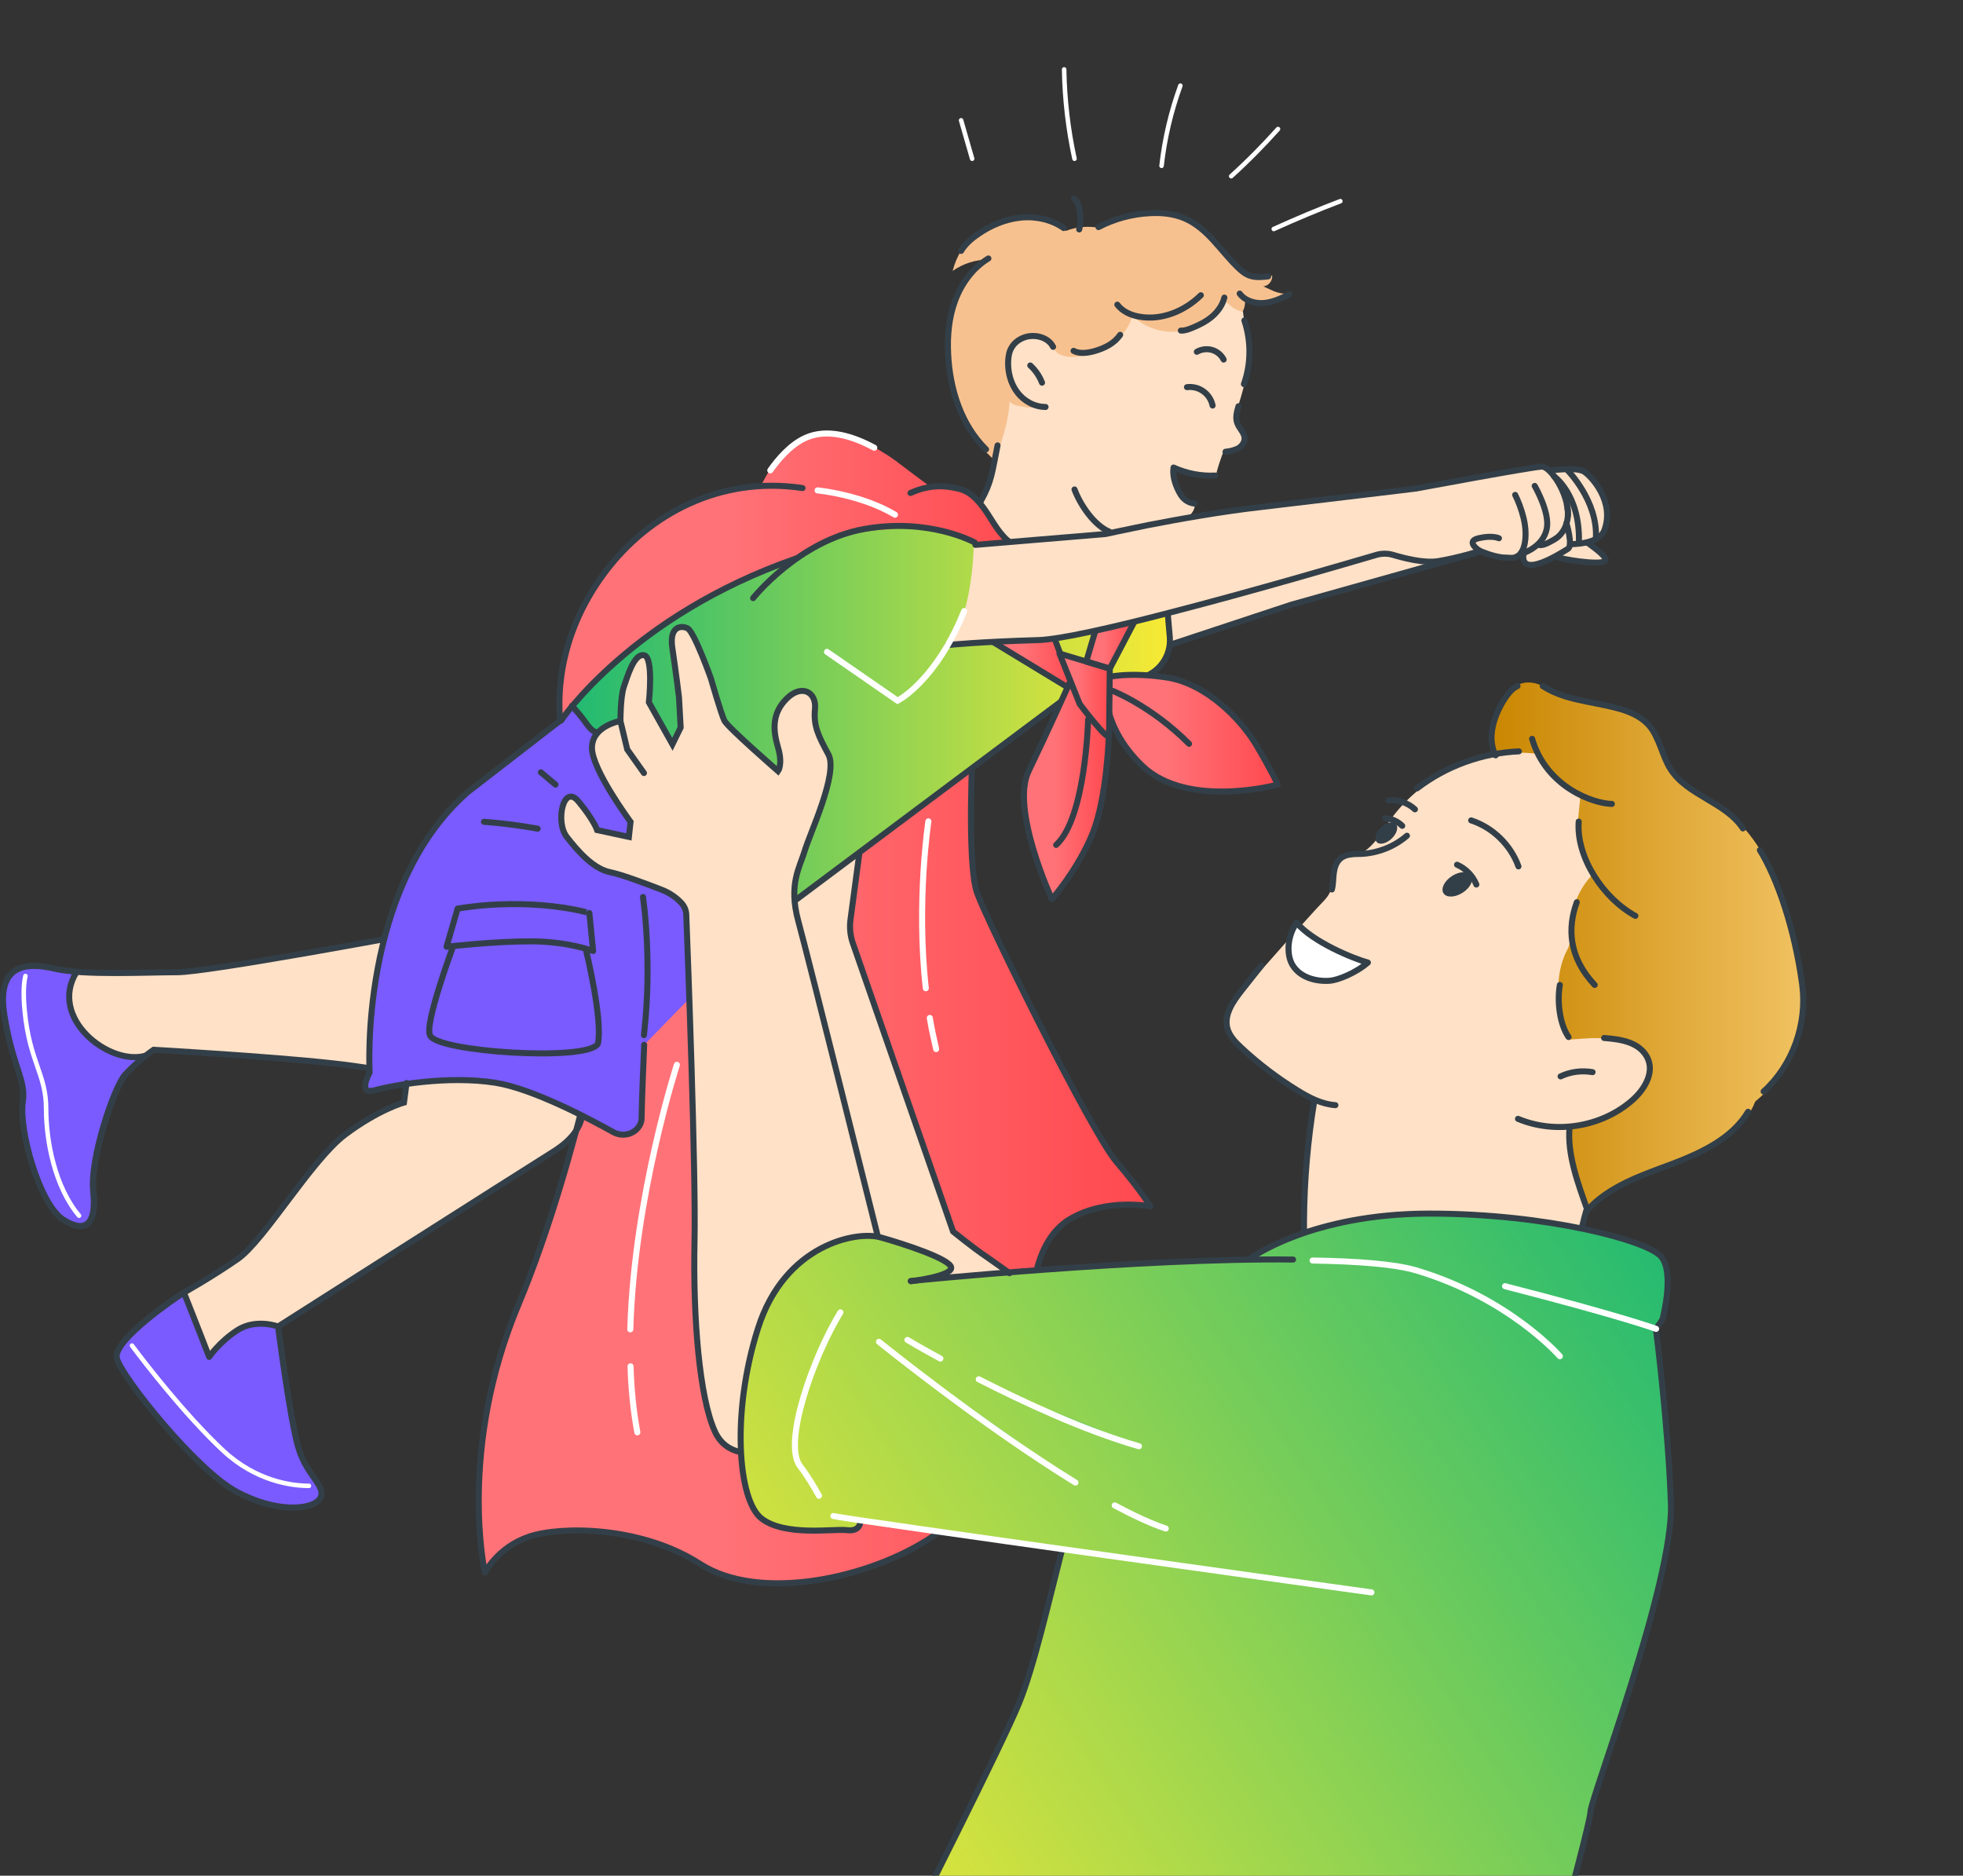 <svg width="651" height="622" viewBox="0 0 651 622" fill="none" xmlns="http://www.w3.org/2000/svg">
<rect x="0" y="0" width="651" height="622" fill="#333333" stroke="none"/>
<g clip-path="url(#clip0_3_1710)">
<g clip-path="url(#clip1_3_1710)">
<path d="M329.813 152.616C322.088 145.581 318.265 138.624 315.768 128.463C313.974 121.115 313.584 111.266 315.534 103.997C317.485 96.727 320.996 89.145 327.94 86.097C323.649 86.018 319.357 87.425 315.924 89.849C317.251 84.768 319.748 80.625 324.039 77.654C328.33 74.684 333.402 72.965 338.63 72.026C341.126 71.558 343.701 71.323 346.198 72.026C349.007 72.808 351.27 74.684 353.532 76.56C357.044 75.153 360.789 74.919 364.534 75.544C369.918 72.339 376.316 71.323 382.48 71.167C385.289 71.088 388.098 71.167 390.75 72.026C392.623 72.652 394.34 73.59 395.978 74.684C399.723 77.107 403.079 80.078 406.043 83.439C408.15 85.862 410.101 88.598 412.754 90.396C415.406 92.272 419.152 93.053 421.883 91.334C422.117 93.053 420.634 94.929 418.918 94.929C421.18 95.945 423.131 97.118 425.55 97.353C426.486 97.431 427.422 97.431 428.203 97.04C426.954 98.134 425.472 98.994 423.911 99.463C422.663 99.854 421.258 99.932 419.932 100.01C417.591 100.088 415.25 100.245 412.91 100.01C412.988 103.997 409.399 107.28 406.199 109.625C401.908 112.908 397.617 116.112 393.013 119.005C387.395 122.444 381.387 125.336 375.614 128.619C368.045 132.918 360.945 138.077 353.532 142.533C346.12 146.988 338.396 151.131 329.813 152.616Z" fill="#F7C18F"/>
<path d="M324.429 168.953C325.756 165.514 326.926 161.996 328.096 158.479C328.877 156.29 329.579 154.023 330.359 151.835C332.388 145.738 334.494 139.641 334.806 133.231C335.587 133.856 336.211 134.247 337.147 134.482C337.849 134.638 338.552 134.716 339.254 134.872C340.19 135.029 341.048 135.185 341.985 135.185C343.077 135.185 344.248 134.872 345.34 134.638C342.297 133.622 339.176 132.293 336.991 129.948C334.338 127.134 333.636 122.913 333.87 119.005C333.948 117.832 334.104 116.581 334.728 115.565C335.275 114.705 336.055 114.158 336.835 113.533C338.162 112.595 339.566 111.813 341.127 111.501C344.326 110.953 347.525 112.908 349.319 115.565C352.284 120.099 359.853 118.223 364.846 116.269C369.84 114.236 373.897 110.015 375.614 104.856C379.203 108.061 383.572 109.937 388.41 110.015C393.247 110.094 398.085 108.374 401.752 105.247C402.923 104.309 403.937 103.137 404.717 101.886C405.185 101.026 405.497 100.166 405.731 99.228C407.604 101.104 409.555 102.98 412.208 103.371C412.442 105.794 413.066 108.296 413.612 110.719C415.25 118.614 413.066 126.821 410.647 134.56C410.257 135.967 409.789 137.296 410.023 138.703C410.257 139.875 410.881 140.891 411.427 141.907C412.364 143.705 412.91 146.05 411.661 147.77C411.037 148.63 410.023 149.099 409.087 149.49C408.072 149.88 406.746 150.193 405.809 149.568C404.873 151.991 403.937 154.727 403.313 157.228C398.709 158.557 393.638 157.306 389.19 155.508C389.19 160.589 390.985 166.061 396.29 167.077C396.29 168.64 395.51 170.594 393.325 171.611C384.899 173.408 382.636 172.783 374.209 174.581C371.4 175.206 370.542 181.46 367.655 181.929C365.314 182.319 361.101 176.926 358.76 177.16C350.021 178.098 341.283 178.88 332.544 179.349" fill="#FFE1C7"/>
<path d="M134.516 310.122C134.516 310.122 68.818 322.394 58.831 322.394C48.844 322.394 27.621 323.488 18.18 321.299C8.739 319.111 -1.326 319.658 1.482 336.933C4.291 354.207 8.037 352.879 7.646 365.385C7.334 375 13.186 399.388 20.989 404.468C28.791 409.471 32.146 405.563 30.976 395.01C29.884 384.38 37.686 361.008 41.509 356.474C45.333 351.941 50.95 348.111 50.95 348.111C50.95 348.111 89.339 350.299 109.938 352.566C130.536 354.755 142.24 358.741 144.971 358.741C147.702 358.741 158.313 339.747 154.412 328.647C154.568 328.491 151.213 316.219 134.516 310.122Z" fill="#FFE1C7"/>
<path d="M134.516 310.122C134.516 310.122 68.818 322.394 58.831 322.394C48.844 322.394 27.621 323.488 18.18 321.299C8.739 319.111 -1.326 319.658 1.482 336.933C4.291 354.207 8.037 352.879 7.646 365.385C7.334 375 13.186 399.388 20.989 404.468C28.791 409.471 32.146 405.563 30.976 395.01C29.884 384.38 37.686 361.008 41.509 356.474C45.333 351.941 50.95 348.111 50.95 348.111C50.95 348.111 89.339 350.299 109.938 352.566C130.536 354.755 142.24 358.741 144.971 358.741C147.702 358.741 158.313 339.747 154.412 328.647C154.568 328.491 151.213 316.219 134.516 310.122Z" stroke="#333F48" stroke-width="2" stroke-miterlimit="10" stroke-linecap="round"/>
<path d="M192.41 365.151C192.41 365.151 196.858 373.515 183.515 381.878C170.173 390.242 92.226 439.878 92.226 439.878C92.226 439.878 96.127 470.597 98.936 480.056C101.745 489.514 108.377 492.875 106.192 496.783C104.008 500.691 91.68 501.786 78.337 494.594C64.995 487.325 40.495 456.684 38.779 450.509C37.14 444.333 59.923 429.247 59.923 429.247C59.923 429.247 69.911 423.697 78.805 417.522C87.7 411.347 103.305 384.614 114.463 376.25C125.621 367.887 133.969 365.62 133.969 365.62L135.062 353.348C135.062 353.426 175.713 343.421 192.41 365.151Z" fill="#FFE1C7"/>
<path d="M322.634 246.963C322.634 246.963 320.528 286.281 324.039 296.13C327.55 305.979 361.881 375.469 370.23 385.24C378.657 395.089 381.466 400.013 381.466 400.013C381.466 400.013 366.719 397.199 354.859 404.234C342.921 411.269 341.517 430.185 342.219 440.034C342.921 449.883 330.281 495.454 309.292 509.524C288.303 523.594 251.866 531.255 232.281 518.67C212.697 506.007 186.09 506.007 175.557 509.524C165.023 513.042 160.81 521.484 160.81 521.484C160.81 521.484 151.681 480.759 172.046 432.374C192.332 383.911 204.27 317.235 204.27 317.235C204.27 317.235 307.185 244.227 308.59 240.006C310.072 235.785 323.337 227.343 322.634 246.963Z" fill="url(#paint0_linear_3_1710)"/>
<path d="M322.634 246.963C322.634 246.963 320.528 286.281 324.039 296.13C327.55 305.979 361.881 375.469 370.23 385.24C378.657 395.089 381.466 400.013 381.466 400.013C381.466 400.013 366.719 397.199 354.859 404.234C342.921 411.269 341.517 430.185 342.219 440.034C342.921 449.883 330.281 495.454 309.292 509.524C288.303 523.594 251.866 531.255 232.281 518.67C212.697 506.007 186.09 506.007 175.557 509.524C165.023 513.042 160.81 521.484 160.81 521.484C160.81 521.484 151.681 480.759 172.046 432.374C192.332 383.911 204.27 317.235 204.27 317.235C204.27 317.235 307.185 244.227 308.59 240.006C310.072 235.785 323.337 227.343 322.634 246.963Z" stroke="#333F48" stroke-width="2" stroke-miterlimit="10" stroke-linecap="round" stroke-linejoin="round"/>
<path d="M155.114 262.675C118.911 294.41 122.578 355.693 122.578 355.693C122.578 355.693 118.364 363.197 124.216 361.555C130.068 359.914 148.404 356.552 164.321 359.054C176.649 361.008 195.453 371.013 203.334 375.391C206.377 377.11 210.278 376.25 212.073 373.28C212.541 372.498 212.775 371.639 212.775 370.779C212.775 366.558 213.633 346.469 213.633 346.469L252.022 307.151L190.382 234.066L184.842 239.772L155.114 262.675Z" fill="#795BFF"/>
<path d="M267.002 145.269C266.768 145.347 266.534 145.503 266.3 145.581C264.272 146.676 262.399 148.083 260.76 149.646C259.2 151.131 257.795 152.694 256.547 154.414C256.235 154.805 256.001 155.118 255.689 155.508C255.533 155.665 255.455 155.899 255.299 156.056C255.143 156.212 254.987 156.368 254.831 156.603C254.05 157.775 253.426 159.104 252.724 160.355C252.646 160.433 252.646 160.511 252.568 160.589C252.49 160.667 252.334 160.667 252.178 160.667C249.915 160.824 247.73 161.058 245.468 161.214C245.155 161.214 244.765 161.214 244.453 161.293C243.751 161.371 242.971 161.605 242.268 161.762C240.63 162.152 238.991 162.621 237.353 163.09C233.374 164.341 229.55 165.904 225.883 167.78C215.974 172.939 207.469 180.443 200.759 189.354C183.906 211.632 185.154 232.971 185.7 238.912C192.956 231.486 201.617 217.885 220.733 206.942C242.893 194.279 274.259 190.996 285.338 187.635C307.576 180.912 333.792 192.637 338.786 192.637C343.779 192.637 345.418 191.543 337.615 181.46C337.381 181.381 337.225 181.303 336.991 181.147C334.884 179.896 333.246 178.098 331.841 176.144C330.359 174.034 329.111 171.845 327.628 169.735C326.692 168.406 325.599 167.077 324.507 165.826C323.727 165.045 322.947 164.263 322.01 163.638C320.528 162.7 318.733 162.387 317.017 162.074C314.832 161.762 312.569 161.527 310.385 161.449C309.682 161.449 308.98 161.449 308.356 161.214C307.888 161.058 298.135 153.632 296.886 152.694C294.623 151.053 292.205 149.568 289.786 148.239C283.076 144.8 274.415 141.829 267.002 145.269Z" fill="url(#paint1_linear_3_1710)"/>
<path d="M266.144 161.84C238.835 157.775 215.272 170.438 200.837 189.511C183.984 211.788 185.232 233.128 185.778 239.068" stroke="#333F48" stroke-width="2" stroke-miterlimit="10" stroke-linecap="round" stroke-linejoin="round"/>
<path d="M289.942 148.473C283.154 144.799 274.415 141.829 267.003 145.268C261.931 147.613 257.874 152.538 255.455 155.977" stroke="white" stroke-width="2" stroke-miterlimit="10" stroke-linecap="round" stroke-linejoin="round"/>
<path d="M285.338 187.713C307.576 180.991 333.792 192.716 338.786 192.716C339.878 192.716 341.282 192.794 342.219 192.168C343.077 191.699 343.077 190.761 342.843 189.823C342.297 187.869 341.048 186.15 339.878 184.586C339.02 183.336 338.161 181.772 336.757 180.991C332.7 178.88 330.359 174.815 328.018 171.142C325.521 167.233 322.478 163.09 317.953 162.074C314.988 161.371 309.292 160.12 301.958 163.481" stroke="#333F48" stroke-width="2" stroke-miterlimit="10" stroke-linecap="round" stroke-linejoin="round"/>
<path d="M386.381 191.621L367.187 192.481C367.187 192.481 348.851 191.621 323.259 179.896C311.945 174.737 303.284 173.956 294.936 175.519C292.127 175.597 289.162 175.91 286.041 176.457C276.6 178.177 269.889 181.147 263.647 185.759C262.789 186.071 260.526 186.697 259.59 187.088C211.37 204.284 190.07 234.378 190.07 234.378L252.022 307.151L356.419 229.297L377.72 224.92C384.118 223.591 388.566 217.729 388.02 211.163L386.381 191.621Z" fill="url(#paint2_linear_3_1710)"/>
<path d="M532.678 172.939C533.459 159.808 525.578 156.056 519.102 155.039C517.62 154.805 515.825 155.899 514.655 155.899C512.938 155.899 511.924 154.805 511.378 154.805C508.569 154.805 469.634 162.074 469.634 162.074C469.634 162.074 441.779 165.435 417.903 168.249C393.95 171.063 366.719 177.16 366.719 177.16L322.947 180.209C322.947 184.117 321.932 204.831 314.676 213.977C323.103 213.352 334.338 212.57 344.482 212.335C351.426 212.101 368.981 208.036 387.552 203.503C387.708 207.176 387.942 209.6 388.488 214.133C420.79 203.581 428.047 200.454 428.047 200.454C428.047 200.454 467.449 189.667 479.387 186.15C486.644 184.195 490.857 182.71 490.857 182.71C490.857 182.71 495.851 184.899 499.206 184.899C501.078 184.899 502.951 184.743 504.901 184.117C506.462 183.648 502.171 190.761 512.314 186.462C517.229 183.179 529.011 187.557 531.898 186.306C534.317 185.29 528.777 181.929 527.451 179.584C529.87 177.786 532.522 175.519 532.678 172.939Z" fill="#FFE1C7"/>
<path d="M546.567 350.768C545.631 348.579 543.68 346.938 541.495 345.844C535.331 342.639 527.919 343.342 520.975 344.124C520.663 343.42 520.194 342.561 519.882 341.857C519.258 340.528 518.634 339.121 518.088 337.714C516.917 334.51 516.527 330.992 516.917 327.553C519.258 326.849 520.507 324.895 521.599 322.706C526.514 312.936 528.543 301.992 529.948 291.205C530.962 283.467 531.742 275.494 529.792 267.912C527.685 259.704 522.301 252.278 515.045 247.823C512.236 246.103 508.803 246.963 505.916 247.823C505.37 247.979 504.745 248.136 504.277 248.448C503.809 248.683 503.341 248.683 502.795 248.683C501.702 248.761 500.61 248.917 499.44 249.074C497.255 249.386 495.07 249.855 492.886 250.402C488.594 251.575 484.381 253.216 480.402 255.249C476.422 257.359 472.755 259.861 469.4 262.831C466.045 265.723 463.002 269.084 460.505 272.68C458.633 275.416 456.916 278.308 454.575 280.575C453.171 281.982 451.532 283.076 449.738 283.779C448.879 284.092 447.865 284.327 446.929 284.405C446.539 284.405 446.148 284.405 445.758 284.561C444.822 285.03 443.886 285.655 443.34 286.593C442.793 287.453 442.637 288.548 442.403 289.564C442.013 291.987 441.935 294.41 440.687 296.599C439.906 297.928 438.736 299.022 437.722 300.116C436.473 301.445 435.303 302.696 434.133 304.025C431.792 306.604 429.451 309.184 427.11 311.763C425.16 313.952 411.193 329.663 410.101 331.305C408.462 333.728 406.746 336.307 406.746 339.278C406.746 340.763 407.214 342.248 407.916 343.577C410.023 347.563 413.924 350.143 417.747 352.644C422.663 355.771 427.578 358.976 432.494 362.102C433.742 362.884 435.069 363.744 436.473 363.9C434.601 371.56 433.742 380.315 433.43 388.21C432.806 406.579 432.494 425.104 436.239 443.083C439.906 444.099 443.808 443.708 447.475 442.77C453.951 441.207 460.739 440.972 467.371 440.191C477.983 438.94 488.594 436.204 499.206 437.533C508.101 438.705 516.527 442.692 525.5 442.692C524.876 439.096 524.72 435.813 524.096 432.139C523.081 426.511 522.145 420.883 522.379 415.177C522.613 409.784 523.94 404.468 526.358 399.622C524.954 395.089 523.159 390.789 521.989 386.178C520.975 382.269 520.038 378.283 520.507 374.296C529.167 374.14 537.048 369.919 542.9 363.509C544.46 361.79 545.865 359.835 546.645 357.569C547.425 355.458 547.503 352.879 546.567 350.768Z" fill="#FFE1C7"/>
<path d="M435.849 365.151C431.558 391.102 431.324 417.679 435.147 443.708C435.147 443.786 435.147 443.943 435.225 444.021" stroke="#333F48" stroke-width="2" stroke-miterlimit="10" stroke-linecap="round"/>
<path d="M526.046 401.498C522.145 414.943 522.145 429.482 526.203 442.848C526.593 442.692 526.827 442.223 526.671 441.832" stroke="#333F48" stroke-width="2" stroke-miterlimit="10" stroke-linecap="round"/>
<path d="M292.049 414.787C292.049 414.787 268.095 317.704 264.818 305.432C261.463 293.159 265.364 287.532 267.002 281.982C268.641 276.432 278.16 256.343 274.805 250.168C271.45 243.993 269.811 240.71 270.358 235.082C270.904 229.454 265.91 226.718 260.916 231.721C255.923 236.723 256.469 242.351 258.108 247.901C259.746 253.451 258.108 255.718 258.108 255.718C258.108 255.718 241.41 241.179 240.318 238.99C239.225 236.801 235.87 225.076 235.87 225.076C235.87 225.076 230.331 209.443 228.068 208.349C225.805 207.255 221.904 207.802 223.074 215.071C224.167 222.341 225.259 231.252 225.259 231.252L225.805 241.257L223.074 246.807L215.272 232.893C215.272 232.893 216.91 217.807 213.633 217.26C210.278 216.713 208.093 224.529 206.923 227.89C205.831 231.252 205.831 239.068 205.831 239.068C205.831 239.068 196.39 240.71 196.39 247.979C196.39 255.249 209.186 272.524 209.186 272.524L208.64 277.526L198.106 275.259C198.106 275.259 197.014 271.898 191.942 265.801C186.949 259.626 184.14 272.524 188.041 277.526C191.942 282.529 196.936 288.157 202.554 289.251C208.093 290.345 223.152 296.521 223.152 296.521L227.6 300.976C227.6 300.976 230.955 385.787 230.409 411.425C229.862 437.064 232.047 463.328 237.119 474.506C242.112 485.684 256.001 480.681 256.001 480.681C256.001 480.681 274.337 442.77 278.862 433.234C283.154 423.697 292.049 414.787 292.049 414.787Z" fill="#FFE1C7"/>
<path d="M389.424 453.323C384.977 452.228 318.187 414.239 315.924 407.595C313.662 400.873 281.437 308.246 281.437 308.246L285.26 282.138C283.856 283.154 282.451 284.17 281.047 285.265C277.848 287.61 274.649 290.033 271.45 292.378C268.407 294.566 265.286 296.677 262.321 298.944C257.717 302.461 253.504 306.839 248.432 309.653L250.305 321.612C250.305 321.612 249.213 369.606 249.213 396.417C249.213 423.228 255.923 460.045 255.923 460.045C255.923 460.045 255.923 468.174 255.923 476.694C275.897 480.056 295.56 484.824 315.222 489.67C336.835 494.985 358.448 500.301 380.295 504.6C393.013 507.101 405.809 509.524 418.606 511.869L445.212 476.773C445.134 476.694 393.872 454.417 389.424 453.323Z" fill="#FFE1C7"/>
<path d="M554.213 498.737C553.355 473.021 549.298 441.129 549.22 440.581L551.327 437.455C551.327 437.455 555.54 421.743 550.78 416.506C546.099 411.269 513.172 402.358 474.082 402.358C441.077 402.358 420.01 413.848 414.158 417.522C376.628 417.913 330.203 421.587 309.916 423.307C312.803 422.525 315.456 421.509 315.456 420.336C315.456 417.522 299.851 412.52 292.049 410.253C284.246 408.064 260.292 412.441 251.397 440.347C242.503 468.252 244.687 497.252 252.49 503.427C260.292 509.524 276.444 506.788 280.891 507.336C284.324 507.726 285.104 505.85 285.26 504.991C298.057 506.867 324.117 510.384 352.05 514.136C347.603 531.411 342.765 552.829 337.849 564.788C332.31 578.311 305.625 631.151 291.815 658.275C319.514 664.059 347.525 667.655 375.38 668.593C427.657 670.391 474.004 663.669 514.577 650.927C520.116 630.37 527.373 603.324 527.373 600.745C527.451 596.68 555.072 524.689 554.213 498.737Z" fill="url(#paint3_linear_3_1710)"/>
<path d="M524.096 264.316C523.94 266.114 523.706 267.834 523.55 269.631C523.394 271.195 523.238 272.836 523.316 274.4C523.472 276.276 523.94 277.995 524.486 279.793C525.5 283.232 526.749 286.984 527.763 290.424C524.72 293.628 522.691 297.771 521.443 302.07C520.194 306.37 521.833 311.138 519.726 315.046C515.201 323.41 516.215 336.151 520.273 344.749C525.812 344.359 528.855 343.968 533.927 344.515C536.502 344.749 540.949 345.844 542.978 347.407C547.815 351.003 548.05 356.865 543.758 362.493C540.091 367.261 534.395 370.153 528.699 372.108C525.734 373.124 523.472 373.202 520.429 373.827C520.195 381.488 521.677 394.463 526.28 400.638C538.218 390.633 547.269 388.992 556.788 385.161C566.463 381.253 578.089 375.781 582.069 365.307C590.885 358.038 597.908 347.251 597.908 334.9C597.908 306.682 585.19 275.885 571.145 268.772C549.766 257.828 550 243.836 545.163 239.537C536.346 231.642 521.521 234.3 511.69 227.656C509.895 226.405 503.653 224.529 500.376 230.079C497.099 235.629 492.105 242.351 495.851 250.09C500.61 249.464 505.37 249.386 510.207 250.012C512.86 256.343 517.776 261.189 524.096 264.316Z" fill="url(#paint4_linear_3_1710)"/>
<path d="M508.101 245.009C512.782 261.033 528.465 266.505 534.551 266.583" stroke="#333F48" stroke-width="2" stroke-miterlimit="10" stroke-linecap="round"/>
<path d="M523.55 272.445C522.691 284.405 531.82 298.006 542.354 303.712" stroke="#333F48" stroke-width="2" stroke-miterlimit="10" stroke-linecap="round"/>
<path d="M522.925 299.178C519.804 307.698 520.194 317.391 528.855 326.615" stroke="#333F48" stroke-width="2" stroke-miterlimit="10" stroke-linecap="round"/>
<path d="M517.308 326.615C516.371 331.774 517.152 339.59 520.195 343.889" stroke="#333F48" stroke-width="2" stroke-miterlimit="10" stroke-linecap="round"/>
<path d="M531.976 344.202C534.863 344.437 537.75 344.749 540.481 345.765C543.212 346.782 545.631 348.736 546.645 351.472C548.44 356.24 545.163 361.477 541.339 364.838C531.196 373.749 515.903 376.25 503.419 371.013" stroke="#333F48" stroke-width="2" stroke-miterlimit="10" stroke-linecap="round"/>
<path d="M517.542 356.943C520.819 355.38 524.564 354.911 528.153 355.536" stroke="#333F48" stroke-width="2" stroke-miterlimit="10" stroke-linecap="round"/>
<path d="M503.263 227.5C501.858 228.125 500.766 229.297 499.83 230.548C496.475 235.082 492.496 243.836 496.007 250.481" stroke="#333F48" stroke-width="2" stroke-miterlimit="10" stroke-linecap="round"/>
<path d="M511.612 227.5C518.79 232.19 527.763 232.58 536.034 234.769C540.013 235.785 544.07 237.427 546.801 240.475C550.39 244.54 551.092 250.481 553.979 255.014C559.597 263.847 572.237 265.958 578.011 274.712" stroke="#333F48" stroke-width="2" stroke-miterlimit="10" stroke-linecap="round"/>
<path d="M583.629 281.904C589.481 291.44 595.177 308.011 597.674 326.537C599.39 339.512 594.553 353.191 584.877 361.946" stroke="#333F48" stroke-width="2" stroke-miterlimit="10" stroke-linecap="round"/>
<path d="M520.507 373.905C519.726 382.973 523.394 392.665 526.437 401.264C533.537 393.447 544.07 389.851 553.979 386.178C563.889 382.426 574.266 377.736 579.728 368.668" stroke="#333F48" stroke-width="2" stroke-miterlimit="10" stroke-linecap="round"/>
<path d="M418.293 320.205C416.109 322.941 413.924 325.755 411.739 328.491C408.93 332.086 405.965 336.307 406.98 340.763C407.604 343.42 409.633 345.531 411.661 347.407C417.357 352.722 423.599 357.49 430.231 361.555C434.133 363.978 438.346 366.167 442.871 366.48" stroke="#333F48" stroke-width="2" stroke-miterlimit="10" stroke-linecap="round"/>
<path d="M485.082 296.015C487.617 294.377 488.877 291.814 487.896 290.29C486.915 288.767 484.065 288.859 481.53 290.497C478.995 292.135 477.735 294.698 478.716 296.222C479.697 297.745 482.547 297.653 485.082 296.015Z" fill="#333F48"/>
<path d="M461.534 278.082C463.274 276.407 463.887 274.217 462.902 273.189C461.917 272.162 459.707 272.686 457.967 274.361C456.226 276.035 455.614 278.226 456.599 279.254C457.584 280.281 459.793 279.757 461.534 278.082Z" fill="#333F48"/>
<path d="M441.701 294.957C442.169 293.238 442.091 291.362 442.325 289.564C442.559 287.766 443.106 285.89 444.51 284.717C446.383 283.076 449.113 283.232 451.61 283.154C457.072 282.841 462.456 280.731 466.591 277.135" stroke="#333F48" stroke-width="2" stroke-miterlimit="10" stroke-linecap="round"/>
<path d="M483.21 286.75C486.097 288 488.438 290.424 489.609 293.316" stroke="#333F48" stroke-width="2" stroke-miterlimit="10" stroke-linecap="round"/>
<path d="M459.413 271.351C461.519 271.429 463.548 272.367 465.031 273.852" stroke="#333F48" stroke-width="2" stroke-miterlimit="10" stroke-linecap="round"/>
<path d="M487.892 272.055C495.07 274.4 501 280.184 503.575 287.297" stroke="#333F48" stroke-width="2" stroke-miterlimit="10" stroke-linecap="round"/>
<path d="M460.505 265.41C463.626 265.098 466.903 266.192 469.244 268.381" stroke="#333F48" stroke-width="2" stroke-miterlimit="10" stroke-linecap="round"/>
<path d="M469.946 261.424C479.621 253.998 491.559 249.699 503.731 249.152" stroke="#333F48" stroke-width="2" stroke-miterlimit="10" stroke-linecap="round"/>
<path d="M453.639 319.189C449.582 322.706 443.73 324.973 441.155 325.208C436.551 325.599 431.168 324.192 428.671 320.049C426.72 316.922 426.642 310.825 429.997 305.979C435.381 312.388 448.957 317.938 453.639 319.189Z" fill="white"/>
<path d="M453.639 319.189C449.582 322.706 443.73 324.973 441.155 325.208C436.551 325.599 431.168 324.192 428.671 320.049C426.72 316.922 426.642 310.825 429.997 305.979C435.381 312.388 448.957 317.938 453.639 319.189Z" stroke="#333F48" stroke-width="2" stroke-miterlimit="10" stroke-linecap="round" stroke-linejoin="round"/>
<path d="M308.356 337.558C308.902 340.997 309.682 344.437 310.463 347.876" stroke="white" stroke-width="2" stroke-miterlimit="10" stroke-linecap="round"/>
<path d="M307.888 272.367C307.888 272.367 303.83 298.944 307.029 327.709" stroke="white" stroke-width="2" stroke-miterlimit="10" stroke-linecap="round"/>
<path d="M209.108 453.088C209.342 460.592 210.044 467.94 211.37 474.975" stroke="white" stroke-width="2" stroke-miterlimit="10" stroke-linecap="round"/>
<path d="M224.479 353.113C224.479 353.113 210.278 396.886 209.03 440.816" stroke="white" stroke-width="2" stroke-miterlimit="10" stroke-linecap="round"/>
<path d="M271.138 162.621C271.138 162.621 285.494 163.95 296.808 170.673" stroke="white" stroke-width="2" stroke-miterlimit="10" stroke-linecap="round"/>
<path d="M48.298 350.065C36.204 353.582 15.839 337.48 25.436 322.237C22.627 322.003 20.131 321.69 18.18 321.221C8.739 319.033 -1.326 319.58 1.482 336.854C4.291 354.129 8.661 358.116 7.568 365.307C6.164 374.765 13.108 399.31 20.911 404.39C28.713 409.393 32.068 405.485 30.898 394.932C29.806 384.302 37.608 360.93 41.431 356.396C43.694 353.973 46.347 351.628 48.298 350.065Z" fill="#795BFF"/>
<path d="M48.298 350.065C36.204 353.582 15.839 337.48 25.436 322.237C22.627 322.003 20.131 321.69 18.18 321.221C8.739 319.033 -1.326 319.58 1.482 336.854C4.291 354.129 8.661 358.116 7.568 365.307C6.164 374.765 13.108 399.31 20.911 404.39C28.713 409.393 32.068 405.485 30.898 394.932C29.806 384.302 37.608 360.93 41.431 356.396C43.694 353.973 46.347 351.628 48.298 350.065Z" stroke="#333F48" stroke-width="2" stroke-miterlimit="10" stroke-linecap="round" stroke-linejoin="round"/>
<path d="M26.216 403.14C18.18 393.603 15.293 378.439 15.293 367.652C15.293 356.162 9.831 352.253 8.193 335.291C7.646 329.663 7.881 325.989 8.427 323.644" stroke="white" stroke-width="1.5" stroke-miterlimit="10" stroke-linecap="round" stroke-linejoin="round"/>
<path d="M192.957 370.31C192.41 373.436 190.226 377.657 183.515 381.878C170.173 390.242 92.226 439.878 92.226 439.878C92.226 439.878 96.127 470.597 98.936 480.055C101.745 489.514 108.377 492.875 106.192 496.783C104.008 500.691 91.68 501.786 78.337 494.594C64.995 487.325 40.495 456.684 38.779 450.509C37.14 444.333 59.923 429.247 59.923 429.247C59.923 429.247 69.911 423.697 78.805 417.522C87.7 411.347 103.305 384.614 114.463 376.25C125.621 367.887 133.969 365.62 133.969 365.62L134.828 359.132" stroke="#333F48" stroke-width="2" stroke-miterlimit="10" stroke-linecap="round"/>
<path d="M78.805 441.05C72.72 444.959 69.365 449.961 69.365 449.961C69.365 449.961 64.683 437.846 61.016 428.7C60.313 429.091 59.923 429.325 59.923 429.325C59.923 429.325 37.062 444.412 38.779 450.509C40.417 456.684 64.917 487.325 78.337 494.594C91.68 501.864 103.93 500.77 106.192 496.783C108.377 492.875 101.745 489.514 98.936 480.056C96.127 470.597 92.226 439.878 92.226 439.878C92.226 439.878 84.969 437.142 78.805 441.05Z" fill="#795BFF"/>
<path d="M78.805 441.05C72.72 444.959 69.365 449.961 69.365 449.961C69.365 449.961 64.683 437.846 61.016 428.7C60.313 429.091 59.923 429.325 59.923 429.325C59.923 429.325 37.062 444.412 38.779 450.509C40.417 456.684 64.917 487.325 78.337 494.594C91.68 501.864 103.93 500.77 106.192 496.783C108.377 492.875 101.745 489.514 98.936 480.056C96.127 470.597 92.226 439.878 92.226 439.878C92.226 439.878 84.969 437.142 78.805 441.05Z" stroke="#333F48" stroke-width="2" stroke-miterlimit="10" stroke-linecap="round" stroke-linejoin="round"/>
<path d="M102.447 492.718C96.673 492.718 84.891 491.155 74.046 481.072C61.328 469.19 47.83 451.681 43.772 446.209" stroke="white" stroke-width="1.5" stroke-miterlimit="10" stroke-linecap="round" stroke-linejoin="round"/>
<path d="M186.246 238.599L155.114 262.675C118.911 294.41 122.578 355.693 122.578 355.693C122.578 355.693 118.364 363.197 124.216 361.555C130.068 359.914 148.404 356.552 164.321 359.054C176.649 361.008 195.453 371.013 203.334 375.391C206.377 377.11 210.278 376.25 212.073 373.28C212.541 372.498 212.775 371.639 212.775 370.779C212.775 366.558 213.633 346.469 213.633 346.469" stroke="#333F48" stroke-width="2" stroke-miterlimit="10" stroke-linecap="round" stroke-linejoin="round"/>
<path d="M150.277 313.795C150.277 313.795 140.602 339.825 142.63 343.342C144.659 348.814 194.751 352.097 198.262 346.156C200.057 338.34 194.283 314.812 194.283 314.812" stroke="#333F48" stroke-width="2" stroke-miterlimit="10" stroke-linecap="round"/>
<path d="M151.759 301.289L148.092 313.952C148.092 313.952 163.463 312.154 175.947 312.154C188.431 312.154 196.702 315.359 196.702 315.359L195.453 302.774C195.531 302.774 177.195 297.224 151.759 301.289Z" stroke="#333F48" stroke-width="2" stroke-miterlimit="10" stroke-linecap="round" stroke-linejoin="round"/>
<path d="M160.498 272.524C160.498 272.524 168.379 272.993 178.288 274.79" stroke="#333F48" stroke-width="2" stroke-miterlimit="10" stroke-linecap="round"/>
<path d="M179.38 256.109C179.38 256.109 181.253 257.672 184.218 260.173" stroke="#333F48" stroke-width="2" stroke-miterlimit="10" stroke-linecap="round"/>
<path d="M213.555 343.264C214.335 336.151 214.882 328.022 214.726 319.189C214.647 311.216 214.101 303.946 213.243 297.459" stroke="#333F48" stroke-width="2" stroke-miterlimit="10" stroke-linecap="round"/>
<path d="M186.09 238.912C186.09 238.912 209.342 204.206 263.959 185.212" stroke="#333F48" stroke-width="2" stroke-miterlimit="10" stroke-linecap="round"/>
<path d="M387.317 204.05L387.942 211.241C388.488 217.729 384.118 223.591 377.72 224.92L356.341 229.297L263.959 298.397" stroke="#333F48" stroke-width="2" stroke-miterlimit="10" stroke-linecap="round"/>
<path d="M388.488 213.664L428.203 200.532L490.233 183.101" stroke="#333F48" stroke-width="2" stroke-miterlimit="10" stroke-linecap="round"/>
<path d="M329.579 213.039L356.341 229.297L349.475 211.632L329.579 213.039Z" fill="url(#paint5_linear_3_1710)"/>
<path d="M329.579 213.039L356.341 229.297L349.865 212.101" stroke="#333F48" stroke-width="2" stroke-miterlimit="10" stroke-linecap="round" stroke-linejoin="round"/>
<path d="M355.093 225.624C355.093 225.624 347.212 243.133 341.126 255.718C335.041 268.381 348.851 298.162 348.851 298.162C348.851 298.162 357.434 288.391 362.271 276.51C367.109 264.707 367.733 243.915 367.733 243.915L355.093 225.624Z" fill="url(#paint6_linear_3_1710)"/>
<path d="M366.719 224.686C366.719 224.686 374.053 222.653 387.083 224.686C400.114 226.718 411.505 238.599 416.421 246.729C421.336 254.936 423.755 260.173 423.755 260.173C423.755 260.173 394.028 268.303 378.969 254.076C363.91 239.772 366.719 224.686 366.719 224.686Z" fill="url(#paint7_linear_3_1710)"/>
<path d="M355.093 225.624C355.093 225.624 347.212 243.133 341.126 255.718C335.041 268.381 348.851 298.162 348.851 298.162C348.851 298.162 357.434 288.391 362.271 276.51C367.109 264.707 367.733 243.915 367.733 243.915L355.093 225.624Z" stroke="#333F48" stroke-width="2" stroke-miterlimit="10" stroke-linecap="round" stroke-linejoin="round"/>
<path d="M366.719 224.686C366.719 224.686 374.053 222.653 387.083 224.686C400.114 226.718 411.505 238.599 416.421 246.729C421.336 254.936 423.755 260.173 423.755 260.173C423.755 260.173 394.028 268.303 378.969 254.076C363.91 239.772 366.719 224.686 366.719 224.686Z" stroke="#333F48" stroke-width="2" stroke-miterlimit="10" stroke-linecap="round" stroke-linejoin="round"/>
<path d="M351.348 216.713L358.058 233.44C358.058 233.44 367.811 246.416 367.811 243.915C367.811 241.413 368.045 221.715 368.045 221.715L351.348 216.713Z" fill="url(#paint8_linear_3_1710)"/>
<path d="M363.208 209.365L360.243 219.37L368.045 221.715L376.082 206.395" fill="url(#paint9_linear_3_1710)"/>
<path d="M363.208 209.365L360.243 219.37L368.045 221.715L376.082 206.395" stroke="#333F48" stroke-width="2" stroke-miterlimit="10" stroke-linecap="round" stroke-linejoin="round"/>
<path d="M368.903 229.063C368.903 229.063 381.7 233.987 394.34 246.65" stroke="#333F48" stroke-width="2" stroke-miterlimit="10" stroke-linecap="round"/>
<path d="M360.867 238.599C360.867 238.599 360.087 271.273 350.255 280.184" stroke="#333F48" stroke-width="2" stroke-miterlimit="10" stroke-linecap="round"/>
<path d="M490.779 182.71C490.779 182.71 485.707 179.584 490.311 178.489C494.914 177.395 497.099 178.489 497.099 178.489" stroke="#333F48" stroke-width="2" stroke-miterlimit="10" stroke-linecap="round"/>
<path d="M502.483 164.107C503.497 166.139 504.511 168.718 505.292 171.845C506.462 176.691 505.994 181.303 504.355 183.414" stroke="#333F48" stroke-width="2" stroke-miterlimit="10" stroke-linecap="round"/>
<path d="M508.959 161.136C509.193 161.527 514.108 170.125 512.938 175.441C511.69 181.225 505.76 183.179 504.589 183.726" stroke="#333F48" stroke-width="2" stroke-miterlimit="10" stroke-linecap="round"/>
<path d="M249.759 198.344C249.759 198.344 264.818 179.349 286.509 175.441C308.2 171.532 323.259 179.896 323.259 179.896" stroke="#333F48" stroke-width="2" stroke-miterlimit="10" stroke-linecap="round" stroke-linejoin="round"/>
<path d="M205.753 239.068L208.015 248.526L213.555 256.343" stroke="#333F48" stroke-width="2" stroke-miterlimit="10" stroke-linecap="round"/>
<path d="M437.488 570.885C440.062 572.526 442.559 574.09 445.134 575.497L437.488 570.885Z" fill="url(#paint10_linear_3_1710)"/>
<path d="M352.128 514.214C347.681 531.489 342.843 552.907 337.927 564.866C332.388 578.389 305.703 631.229 291.893 658.353C319.591 664.138 347.603 667.733 375.458 668.671C427.735 670.469 474.082 663.747 514.655 651.006C520.194 630.448 527.451 603.402 527.451 600.823C527.451 596.602 554.994 524.689 554.136 498.737C553.277 473.021 549.22 441.129 549.142 440.581" stroke="#333F48" stroke-width="2" stroke-miterlimit="10" stroke-linecap="round"/>
<path d="M278.706 435.188C269.499 450.274 259.512 478.727 265.364 486.231C267.861 489.435 269.889 492.953 271.606 496.001" stroke="white" stroke-width="2" stroke-miterlimit="10" stroke-linecap="round"/>
<path d="M428.827 417.679C379.203 417.053 302.036 424.792 302.036 424.792" stroke="#333F48" stroke-width="2" stroke-miterlimit="10" stroke-linecap="round"/>
<path d="M517.303 449.736C517.303 449.736 500.605 430.507 469.707 421.283C462.607 419.172 450.201 418.234 435.298 418" stroke="white" stroke-width="2" stroke-miterlimit="10" stroke-linecap="round"/>
<path d="M324.585 457.387C339.644 465.048 359.54 474.349 377.72 479.587L324.585 457.387Z" fill="url(#paint11_linear_3_1710)"/>
<path d="M324.585 457.387C339.644 465.048 359.54 474.349 377.72 479.587" stroke="white" stroke-width="2" stroke-miterlimit="10" stroke-linecap="round"/>
<path d="M300.943 444.333C300.943 444.333 305.079 446.835 311.867 450.509L300.943 444.333Z" fill="url(#paint12_linear_3_1710)"/>
<path d="M300.943 444.333C300.943 444.333 305.079 446.835 311.867 450.509" stroke="white" stroke-width="2" stroke-miterlimit="10" stroke-linecap="round"/>
<path d="M369.684 499.206C375.848 502.489 381.622 505.225 386.615 506.867L369.684 499.206Z" fill="url(#paint13_linear_3_1710)"/>
<path d="M369.684 499.206C375.848 502.489 381.622 505.225 386.615 506.867" stroke="white" stroke-width="2" stroke-miterlimit="10" stroke-linecap="round"/>
<path d="M291.502 444.959C291.502 444.959 325.834 472.708 356.654 491.624L291.502 444.959Z" fill="url(#paint14_linear_3_1710)"/>
<path d="M291.502 444.959C291.502 444.959 325.834 472.708 356.654 491.624" stroke="white" stroke-width="2" stroke-miterlimit="10" stroke-linecap="round"/>
<path d="M549.22 440.66L551.326 437.533C551.326 437.533 555.54 421.821 550.78 416.584C546.099 411.347 513.172 402.436 474.081 402.436C434.991 402.436 414.938 417.131 414.938 417.131" stroke="#333F48" stroke-width="2" stroke-miterlimit="10" stroke-linecap="round"/>
<path d="M499.128 426.511C537.75 436.439 549.22 440.66 549.22 440.66" stroke="white" stroke-width="2" stroke-miterlimit="10" stroke-linecap="round"/>
<path d="M285.338 504.6C285.338 504.6 285.338 507.961 280.891 507.414C276.444 506.867 260.292 509.602 252.49 503.505C244.687 497.33 242.503 468.331 251.397 440.425C260.292 412.52 284.246 408.064 292.049 410.331C299.851 412.52 315.456 417.601 315.456 420.415C315.456 423.228 302.114 424.87 302.114 424.87" stroke="#333F48" stroke-width="2" stroke-miterlimit="10" stroke-linecap="round"/>
<path d="M291.112 410.018C291.112 410.018 268.095 317.704 264.74 305.432C261.385 293.159 265.286 287.531 266.924 281.982C268.563 276.432 278.082 256.343 274.727 250.168C271.372 243.993 269.733 240.71 270.28 235.082C270.826 229.454 265.832 226.718 260.838 231.721C255.845 236.723 256.391 242.351 258.03 247.901C259.668 253.451 258.03 255.718 258.03 255.718C258.03 255.718 241.332 241.179 240.24 238.99C239.147 236.801 235.792 225.076 235.792 225.076C235.792 225.076 230.253 209.443 227.99 208.349C225.727 207.255 221.826 207.802 222.996 215.071C224.089 222.341 225.181 231.252 225.181 231.252L225.727 241.257L222.996 246.807L215.194 232.893C215.194 232.893 216.832 217.807 213.555 217.26C210.2 216.713 208.015 224.529 206.845 227.89C205.753 231.252 205.753 239.068 205.753 239.068C205.753 239.068 196.312 240.71 196.312 247.979C196.312 255.249 209.108 272.524 209.108 272.524L208.562 277.526L198.028 275.259C198.028 275.259 196.936 271.898 191.864 265.801C186.87 259.626 184.062 272.524 187.963 277.526C191.864 282.529 196.858 288.157 202.476 289.251C206.299 290.033 214.569 293.159 219.407 295.035C221.826 295.973 224.011 297.38 225.805 299.256C226.897 300.351 227.6 301.836 227.6 303.477C228.146 317.547 230.799 388.444 230.331 411.503C229.784 437.142 231.969 463.406 237.041 474.584C238.913 478.805 242.034 480.681 245.233 481.462" stroke="#333F48" stroke-width="2" stroke-miterlimit="10" stroke-linecap="round"/>
<path d="M284.948 283.31L282.061 304.884C281.671 307.62 281.983 310.434 282.92 313.014C289.084 330.836 314.052 402.514 316.08 408.377C316.08 408.377 322.478 413.614 327.004 416.662C331.529 419.789 334.806 422.212 334.806 422.212" stroke="#333F48" stroke-width="2" stroke-miterlimit="10" stroke-linecap="round"/>
<path d="M314.286 213.899C314.286 213.899 324.897 212.804 344.404 212.257C351.504 212.023 368.591 208.193 387.473 203.268C415.407 196.077 447.241 186.697 456.604 183.961C458.32 183.492 460.115 183.492 461.832 183.961C465.499 185.055 472.287 186.853 476.968 186.071C483.679 184.977 490.857 182.71 490.857 182.71C490.857 182.71 495.851 184.899 499.206 184.899C500.454 184.899 501.546 185.212 502.639 184.743C503.575 184.352 504.433 183.648 504.901 182.71" stroke="#333F48" stroke-width="2" stroke-miterlimit="10" stroke-linecap="round"/>
<path d="M510.675 180.756C511.69 180.834 512.626 180.365 513.484 179.974C514.577 179.427 515.591 178.88 516.527 178.177C519.57 175.675 520.585 171.298 519.648 167.468" stroke="#333F48" stroke-width="2" stroke-miterlimit="10" stroke-linecap="round"/>
<path d="M519.492 173.487C519.492 173.487 521.755 180.991 519.96 182.007C518.166 183.101 503.653 192.559 505.292 183.336" stroke="#333F48" stroke-width="2" stroke-miterlimit="10" stroke-linecap="round"/>
<path d="M513.952 156.056C513.952 156.056 522.925 154.727 525.422 156.446C527.919 158.088 535.565 166.452 532.054 175.832C530.26 180.678 520.741 180.443 520.741 180.443" stroke="#333F48" stroke-width="2" stroke-miterlimit="10" stroke-linecap="round"/>
<path d="M519.804 155.899C519.804 155.899 530.026 166.139 529.245 178.567" stroke="#333F48" stroke-width="2" stroke-miterlimit="10" stroke-linecap="round"/>
<path d="M515.357 157.931C515.357 157.931 524.018 163.95 523.628 179.74" stroke="#333F48" stroke-width="2" stroke-miterlimit="10" stroke-linecap="round"/>
<path d="M516.371 184.664C518.01 185.524 530.026 187.4 532.132 186.15C533.537 185.29 530.104 182.554 526.358 179.896" stroke="#333F48" stroke-width="2" stroke-miterlimit="10" stroke-linecap="round"/>
<path d="M351.348 216.713L358.058 233.44C358.058 233.44 367.811 246.416 367.811 243.915C367.811 241.413 368.045 221.715 368.045 221.715L351.348 216.713Z" stroke="#333F48" stroke-width="2" stroke-miterlimit="10" stroke-linecap="round" stroke-linejoin="round"/>
<path d="M325.131 166.452C328.955 159.573 328.955 156.837 330.827 147.692" stroke="#333F48" stroke-width="2" stroke-miterlimit="10" stroke-linecap="round" stroke-linejoin="round"/>
<path d="M349.241 115.018C347.837 112.204 344.247 111.032 341.204 111.501C338.864 111.891 336.601 113.22 335.431 115.331C334.65 116.66 334.416 118.223 334.338 119.786C334.182 123.46 335.197 127.212 337.381 130.104C339.566 132.996 343.077 134.951 346.744 134.951" stroke="#333F48" stroke-width="2" stroke-miterlimit="10" stroke-linecap="round" stroke-linejoin="round"/>
<path d="M341.673 121.193C343.389 122.757 344.716 124.711 345.574 126.899" stroke="#333F48" stroke-width="2" stroke-miterlimit="10" stroke-linecap="round" stroke-linejoin="round"/>
<path d="M356.029 116.347C358.136 117.441 360.711 117.05 362.974 116.425C366.251 115.487 369.528 113.924 371.478 111.032" stroke="#333F48" stroke-width="2" stroke-miterlimit="10" stroke-linecap="round" stroke-linejoin="round"/>
<path d="M370.542 101.026C372.259 103.293 375.067 104.544 377.876 105.013C385.211 106.342 392.935 103.137 398.241 97.9" stroke="#333F48" stroke-width="2" stroke-miterlimit="10" stroke-linecap="round" stroke-linejoin="round"/>
<path d="M391.609 109.625C392.857 109.703 394.106 109.234 395.276 108.765C397.617 107.827 399.958 106.654 401.908 105.013C403.859 103.371 405.419 101.183 406.044 98.681" stroke="#333F48" stroke-width="2" stroke-miterlimit="10" stroke-linecap="round" stroke-linejoin="round"/>
<path d="M327.784 85.706C322.635 88.832 318.889 93.991 316.783 99.619C314.676 105.247 314.13 111.422 314.442 117.441C314.988 129.01 318.733 140.891 327.004 149.02" stroke="#333F48" stroke-width="2" stroke-miterlimit="10" stroke-linecap="round" stroke-linejoin="round"/>
<path d="M318.733 83.204C320.06 80.938 322.166 79.14 324.351 77.654C328.486 74.762 333.324 72.73 338.318 72.183C343.311 71.636 348.617 72.73 352.752 75.622" stroke="#333F48" stroke-width="2" stroke-miterlimit="10" stroke-linecap="round" stroke-linejoin="round"/>
<path d="M356.185 65.851C357.2 66.555 357.668 67.805 357.902 69.056C358.448 71.401 358.448 73.824 357.902 76.091" stroke="#333F48" stroke-width="2" stroke-miterlimit="10" stroke-linecap="round" stroke-linejoin="round"/>
<path d="M364.3 75.309C369.528 72.574 375.302 71.01 381.231 70.698C385.133 70.463 389.112 70.854 392.701 72.339C396.446 73.903 399.567 76.638 402.298 79.609C405.029 82.579 407.526 85.784 410.413 88.598C411.583 89.77 412.91 90.865 414.47 91.412C416.421 92.115 418.528 91.881 420.556 91.646" stroke="#333F48" stroke-width="2" stroke-miterlimit="10" stroke-linecap="round" stroke-linejoin="round"/>
<path d="M411.115 97.353C412.91 99.776 416.187 100.714 419.152 100.479C422.117 100.245 424.926 98.916 427.578 97.587" stroke="#333F48" stroke-width="2" stroke-miterlimit="10" stroke-linecap="round" stroke-linejoin="round"/>
<path d="M412.676 106.263C414.938 113.064 414.938 120.568 412.52 127.368" stroke="#333F48" stroke-width="2" stroke-miterlimit="10" stroke-linecap="round" stroke-linejoin="round"/>
<path d="M410.725 134.716C410.179 136.592 409.633 138.546 410.335 140.344C410.959 142.064 412.598 143.393 412.754 145.19C412.832 146.441 412.051 147.692 410.959 148.473C409.867 149.177 407.76 149.724 406.434 149.802" stroke="#333F48" stroke-width="2" stroke-miterlimit="10" stroke-linecap="round" stroke-linejoin="round"/>
<path d="M403.001 157.697C398.241 157.931 393.481 156.993 389.19 155.039C388.8 157.697 389.658 160.355 390.829 162.778C391.219 163.559 391.687 164.341 392.233 164.966C393.247 166.139 394.73 166.842 396.212 166.999" stroke="#333F48" stroke-width="2" stroke-miterlimit="10" stroke-linecap="round" stroke-linejoin="round"/>
<path d="M393.637 128.385C395.51 128.15 397.539 128.619 399.099 129.792C400.66 130.886 401.752 132.606 402.142 134.482" stroke="#333F48" stroke-width="2" stroke-miterlimit="10" stroke-linecap="round" stroke-linejoin="round"/>
<path d="M396.915 116.66C398.397 115.8 400.27 115.565 401.908 116.034C403.547 116.503 405.029 117.676 405.809 119.239" stroke="#333F48" stroke-width="2" stroke-miterlimit="10" stroke-linecap="round" stroke-linejoin="round"/>
<path d="M356.341 162.309C358.37 167.702 362.974 174.268 367.889 176.301" stroke="#333F48" stroke-width="2" stroke-miterlimit="10" stroke-linecap="round" stroke-linejoin="round"/>
<path d="M323.493 180.678L366.641 177.082C366.641 177.082 372.337 175.832 380.841 174.112C390.907 172.158 404.873 169.656 417.903 168.171C441.857 165.357 469.634 161.996 469.634 161.996C469.634 161.996 508.569 154.727 511.378 154.727C514.186 154.727 520.35 163.794 519.96 171.063" stroke="#333F48" stroke-width="2" stroke-miterlimit="10" stroke-linecap="round"/>
<path d="M318.733 39.9C319.982 44.121 321.152 48.42 322.4 52.641" stroke="white" stroke-width="1.5" stroke-miterlimit="10" stroke-linecap="round"/>
<path d="M352.908 23.016C353.064 32.943 354.235 42.949 356.341 52.641" stroke="white" stroke-width="1.5" stroke-miterlimit="10" stroke-linecap="round"/>
<path d="M391.453 28.41C388.332 37.008 386.225 45.919 385.211 54.986" stroke="white" stroke-width="1.5" stroke-miterlimit="10" stroke-linecap="round"/>
<path d="M408.306 58.426C413.768 53.501 418.918 48.264 423.833 42.792" stroke="white" stroke-width="1.5" stroke-miterlimit="10" stroke-linecap="round"/>
<path d="M422.429 75.935C429.685 72.652 437.098 69.525 444.51 66.711" stroke="white" stroke-width="1.5" stroke-miterlimit="10" stroke-linecap="round"/>
<path d="M189.679 234.066C191.318 235.863 192.878 237.739 194.283 239.694C195.219 240.944 196.234 242.429 197.716 242.82" stroke="#333F48" stroke-width="2" stroke-miterlimit="10" stroke-linecap="round" stroke-linejoin="round"/>
<path d="M319.747 202.643C312.335 221.246 302.114 229.923 297.666 232.346C289.864 226.952 282.061 221.559 274.259 216.165" stroke="white" stroke-width="2" stroke-miterlimit="10" stroke-linecap="round"/>
<path d="M276.366 502.724C278.862 503.584 454.809 528.05 454.809 528.05" stroke="white" stroke-width="2" stroke-miterlimit="10" stroke-linecap="round"/>
</g>
</g>
<defs>
<linearGradient id="paint0_linear_3_1710" x1="158.881" y1="379.776" x2="381.467" y2="379.776" gradientUnits="userSpaceOnUse">
<stop offset="0.346" stop-color="#FF7378"/>
<stop offset="1" stop-color="#FF494F"/>
</linearGradient>
<linearGradient id="paint1_linear_3_1710" x1="185.479" y1="191.384" x2="343.046" y2="191.384" gradientUnits="userSpaceOnUse">
<stop offset="0.346" stop-color="#FF7378"/>
<stop offset="1" stop-color="#FF494F"/>
</linearGradient>
<linearGradient id="paint2_linear_3_1710" x1="189.997" y1="240.948" x2="388" y2="240.948" gradientUnits="userSpaceOnUse">
<stop stop-color="#21BA72"/>
<stop offset="1" stop-color="#F8EA34"/>
</linearGradient>
<linearGradient id="paint3_linear_3_1710" x1="564.458" y1="421.689" x2="243.942" y2="628.564" gradientUnits="userSpaceOnUse">
<stop stop-color="#21BA72"/>
<stop offset="1" stop-color="#F8EA34"/>
</linearGradient>
<linearGradient id="paint4_linear_3_1710" x1="494.547" y1="313.255" x2="597.878" y2="313.255" gradientUnits="userSpaceOnUse">
<stop stop-color="#C98600"/>
<stop offset="1" stop-color="#F1C262"/>
</linearGradient>
<linearGradient id="paint5_linear_3_1710" x1="329.59" y1="220.43" x2="356.325" y2="220.43" gradientUnits="userSpaceOnUse">
<stop offset="0.346" stop-color="#FF7378"/>
<stop offset="1" stop-color="#FF494F"/>
</linearGradient>
<linearGradient id="paint6_linear_3_1710" x1="339.521" y1="261.879" x2="367.73" y2="261.879" gradientUnits="userSpaceOnUse">
<stop offset="0.346" stop-color="#FF7378"/>
<stop offset="1" stop-color="#FF494F"/>
</linearGradient>
<linearGradient id="paint7_linear_3_1710" x1="366.512" y1="243.171" x2="423.716" y2="243.171" gradientUnits="userSpaceOnUse">
<stop offset="0.346" stop-color="#FF7378"/>
<stop offset="1" stop-color="#FF494F"/>
</linearGradient>
<linearGradient id="paint8_linear_3_1710" x1="351.313" y1="230.478" x2="368.011" y2="230.478" gradientUnits="userSpaceOnUse">
<stop offset="0.346" stop-color="#FF7378"/>
<stop offset="1" stop-color="#FF494F"/>
</linearGradient>
<linearGradient id="paint9_linear_3_1710" x1="360.207" y1="214.065" x2="376.034" y2="214.065" gradientUnits="userSpaceOnUse">
<stop offset="0.346" stop-color="#FF7378"/>
<stop offset="1" stop-color="#FF494F"/>
</linearGradient>
<linearGradient id="paint10_linear_3_1710" x1="445.42" y1="574.379" x2="437.16" y2="571.99" gradientUnits="userSpaceOnUse">
<stop stop-color="#21BA72"/>
<stop offset="1" stop-color="#F8EA34"/>
</linearGradient>
<linearGradient id="paint11_linear_3_1710" x1="377.461" y1="480.201" x2="324.371" y2="457.851" gradientUnits="userSpaceOnUse">
<stop stop-color="#21BA72"/>
<stop offset="1" stop-color="#F8EA34"/>
</linearGradient>
<linearGradient id="paint12_linear_3_1710" x1="312.234" y1="449.287" x2="300.529" y2="445.679" gradientUnits="userSpaceOnUse">
<stop stop-color="#21BA72"/>
<stop offset="1" stop-color="#F8EA34"/>
</linearGradient>
<linearGradient id="paint13_linear_3_1710" x1="386.813" y1="506.441" x2="369.519" y2="499.723" gradientUnits="userSpaceOnUse">
<stop stop-color="#21BA72"/>
<stop offset="1" stop-color="#F8EA34"/>
</linearGradient>
<linearGradient id="paint14_linear_3_1710" x1="360.15" y1="477.138" x2="287.925" y2="459.457" gradientUnits="userSpaceOnUse">
<stop stop-color="#21BA72"/>
<stop offset="1" stop-color="#F8EA34"/>
</linearGradient>
<clipPath id="clip0_3_1710">
<rect width="651" height="622" fill="white"/>
</clipPath>
<clipPath id="clip1_3_1710">
<rect width="599" height="648" fill="white" transform="translate(0 22)"/>
</clipPath>
</defs>
</svg>
